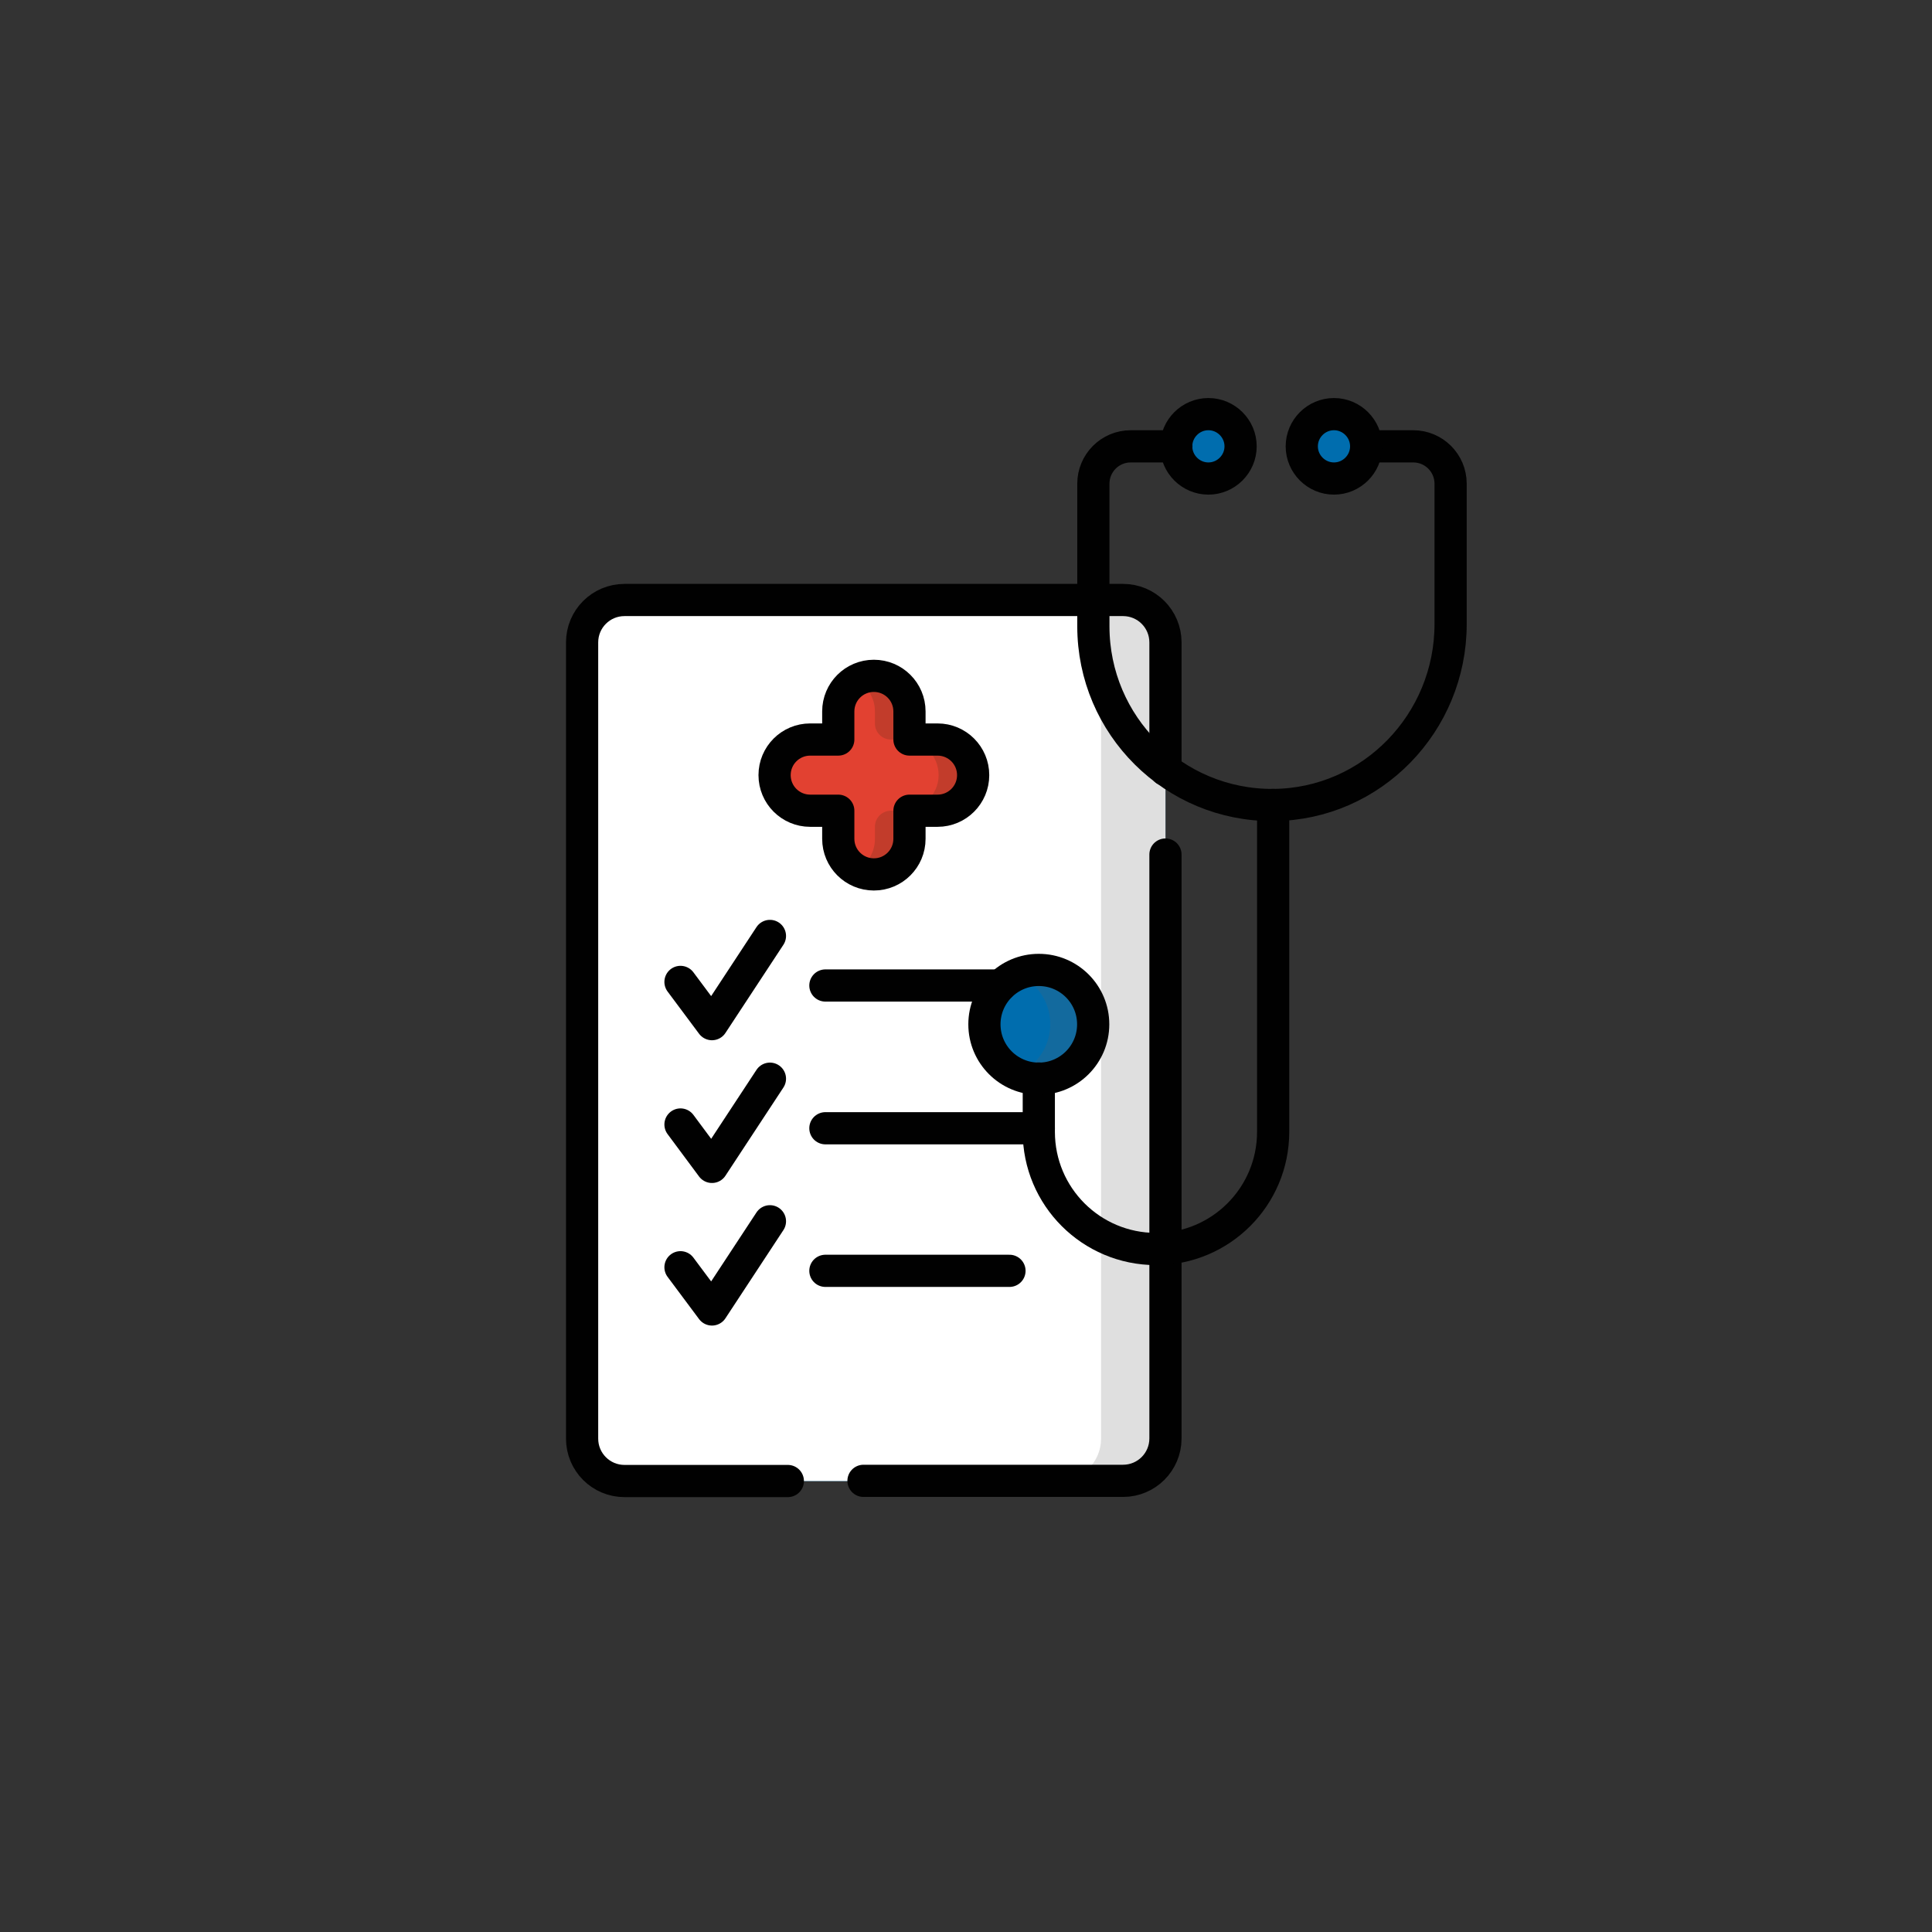 <?xml version="1.0" encoding="UTF-8"?>
<svg xmlns="http://www.w3.org/2000/svg" version="1.1" viewBox="0 0 1080 1080">
  <rect x="0" y="0" width="1080" height="1080" fill="#333333" stroke="none"/>
  <!-- Generator: Adobe Illustrator 29.2.1, SVG Export Plug-In . SVG Version: 2.1.0 Build 116)  -->
  <defs>
    <style>
      .st0 {
        fill: #006dae;
      }

      .st1 {
        isolation: isolate;
      }

      .st2 {
        fill: #432918;
        mix-blend-mode: multiply;
      }

      .st2, .st3 {
        opacity: .2;
      }

      .st4 {
        fill: #fff;
      }

      .st5 {
        fill: #e24131;
      }

      .st3 {
        fill: #616160;
      }

      .st6 {
        fill: none;
        stroke: #010101;
        stroke-linecap: round;
        stroke-linejoin: round;
        stroke-width: 18px;
      }
    </style>
  </defs>
  <g class="st1">
    <g id="Layer_1">
      <g>
        <g>
          <path class="st0" d="M651.5,359.1v445.1c0,13.1-10.6,23.7-23.7,23.7h-278.7c-13.1,0-23.7-10.6-23.7-23.7v-445.1c0-13.1,10.6-23.7,23.7-23.7h278.7c13.1,0,23.7,10.6,23.7,23.7Z"/>
          <path class="st4" d="M651.5,359.1v445.1c0,13.1-10.6,23.7-23.7,23.7h-278.7c-13.1,0-23.7-10.6-23.7-23.7v-445.1c0-13.1,10.6-23.7,23.7-23.7h278.7c13.1,0,23.7,10.6,23.7,23.7Z"/>
          <path class="st3" d="M651.5,359.1v445.1c0,13.1-10.6,23.7-23.7,23.7h-36c13.1,0,23.7-10.6,23.7-23.7v-445.1c0-13.1-10.6-23.7-23.7-23.7h36c13.1,0,23.7,10.6,23.7,23.7Z"/>
          <g>
            <path class="st5" d="M524.1,413.4h-15.7v-15.7c0-11-8.9-19.9-19.9-19.9s-19.9,8.9-19.9,19.9v15.7h-15.7c-11,0-19.9,8.9-19.9,19.9h0c0,11,8.9,19.9,19.9,19.9h15.7v15.7c0,11,8.9,19.9,19.9,19.9s19.9-8.9,19.9-19.9v-15.7h15.7c11,0,19.9-8.9,19.9-19.9h0c0-11-8.9-19.9-19.9-19.9Z"/>
            <path class="st2" d="M544,433.5c0,11-9.4,19.8-20.4,19.8h-15.2v15.2c0,10.8-8.4,20.1-19.3,20.4-3.7.1-7.2-.8-10.3-2.5,6.2-3.4,10.3-9.9,10.3-17.5v-6.8c0-4.9,4-8.9,8.9-8.9h6.3c11,0,20.3-8.7,20.4-19.8,0-5.6-2.2-10.6-5.8-14.2-3.6-3.6-8.6-5.8-14.1-5.8h-6.8c-4.9,0-8.9-4-8.9-8.9v-6.8c0-7.5-4.2-14.1-10.3-17.5,3-1.7,6.5-2.6,10.3-2.4,10.8.4,19.3,9.6,19.3,20.4v15.2h15.7c5.5,0,10.5,2.2,14.1,5.8,3.6,3.6,5.9,8.7,5.8,14.2Z"/>
          </g>
          <g>
            <path class="st0" d="M675.5,267.5h0c-9.9,0-18-8.1-18-18h0c0-9.9,8.1-18,18-18h0c9.9,0,18,8.1,18,18h0c0,9.9-8.1,18-18,18Z"/>
            <path class="st0" d="M580.7,603h0c-16.8,0-30.4-13.6-30.4-30.4h0c0-16.8,13.6-30.4,30.4-30.4h0c16.8,0,30.4,13.6,30.4,30.4h0c0,16.8-13.6,30.4-30.4,30.4Z"/>
            <path class="st3" d="M611.1,572.5c0,8.4-3.4,16-8.9,21.5-5.5,5.5-13.1,8.9-21.5,8.9s-8.3-.9-12-2.5c3.6-1.5,6.8-3.7,9.5-6.4,5.5-5.5,8.9-13.1,8.9-21.5s-3.4-16-8.9-21.5c-2.7-2.7-5.9-4.9-9.5-6.4,3.7-1.6,7.7-2.5,12-2.5,8.4,0,16,3.4,21.5,8.9,5.5,5.5,8.9,13.1,8.9,21.5Z"/>
            <path class="st0" d="M745.7,267.5h0c-9.9,0-18-8.1-18-18h0c0-9.9,8.1-18,18-18h0c9.9,0,18,8.1,18,18h0c0,9.9-8.1,18-18,18Z"/>
          </g>
        </g>
        <g>
          <path class="st6" d="M440.4,827.9h-91.3c-13.1,0-23.7-10.6-23.7-23.7v-445.1c0-13.1,10.6-23.7,23.7-23.7h278.7c13.1,0,23.7,10.6,23.7,23.7v71.3"/>
          <path class="st6" d="M651.5,477.7v326.4c0,13.1-10.6,23.7-23.7,23.7h-145.1"/>
          <path class="st6" d="M524.1,413.4h-15.7v-15.7c0-11-8.9-19.9-19.9-19.9s-19.9,8.9-19.9,19.9v15.7h-15.7c-11,0-19.9,8.9-19.9,19.9h0c0,11,8.9,19.9,19.9,19.9h15.7v15.7c0,11,8.9,19.9,19.9,19.9s19.9-8.9,19.9-19.9v-15.7h15.7c11,0,19.9-8.9,19.9-19.9h0c0-11-8.9-19.9-19.9-19.9Z"/>
          <g>
            <path class="st6" d="M764.4,249.5h25.6c11.5,0,20.9,9.3,20.9,20.9v78.5c0,55.1-44,100.7-99.1,101.1-55.5.4-100.6-44.5-100.6-99.9v-79.7c0-11.5,9.3-20.9,20.9-20.9h25.5"/>
            <path class="st6" d="M711.7,450v182.7c0,36.2-29.3,65.5-65.5,65.5h0c-36.2,0-65.5-29.3-65.5-65.5v-29.8"/>
            <path class="st6" d="M675.5,267.5h0c-9.9,0-18-8.1-18-18h0c0-9.9,8.1-18,18-18h0c9.9,0,18,8.1,18,18h0c0,9.9-8.1,18-18,18Z"/>
            <path class="st6" d="M580.7,603h0c-16.8,0-30.4-13.6-30.4-30.4h0c0-16.8,13.6-30.4,30.4-30.4h0c16.8,0,30.4,13.6,30.4,30.4h0c0,16.8-13.6,30.4-30.4,30.4Z"/>
            <path class="st6" d="M745.7,267.5h0c-9.9,0-18-8.1-18-18h0c0-9.9,8.1-18,18-18h0c9.9,0,18,8.1,18,18h0c0,9.9-8.1,18-18,18Z"/>
          </g>
          <g>
            <polyline class="st6" points="380.4 548.9 398 572.5 430.4 523.2"/>
            <line class="st6" x1="461.4" y1="550.9" x2="559.3" y2="550.9"/>
          </g>
          <g>
            <polyline class="st6" points="380.4 628.6 398 652.3 430.4 603"/>
            <line class="st6" x1="461.4" y1="630.7" x2="580.7" y2="630.7"/>
          </g>
          <g>
            <polyline class="st6" points="380.4 708.4 398 732 430.4 682.7"/>
            <line class="st6" x1="461.4" y1="710.4" x2="564.3" y2="710.4"/>
          </g>
        </g>
      </g>
    </g>
  </g>
</svg>